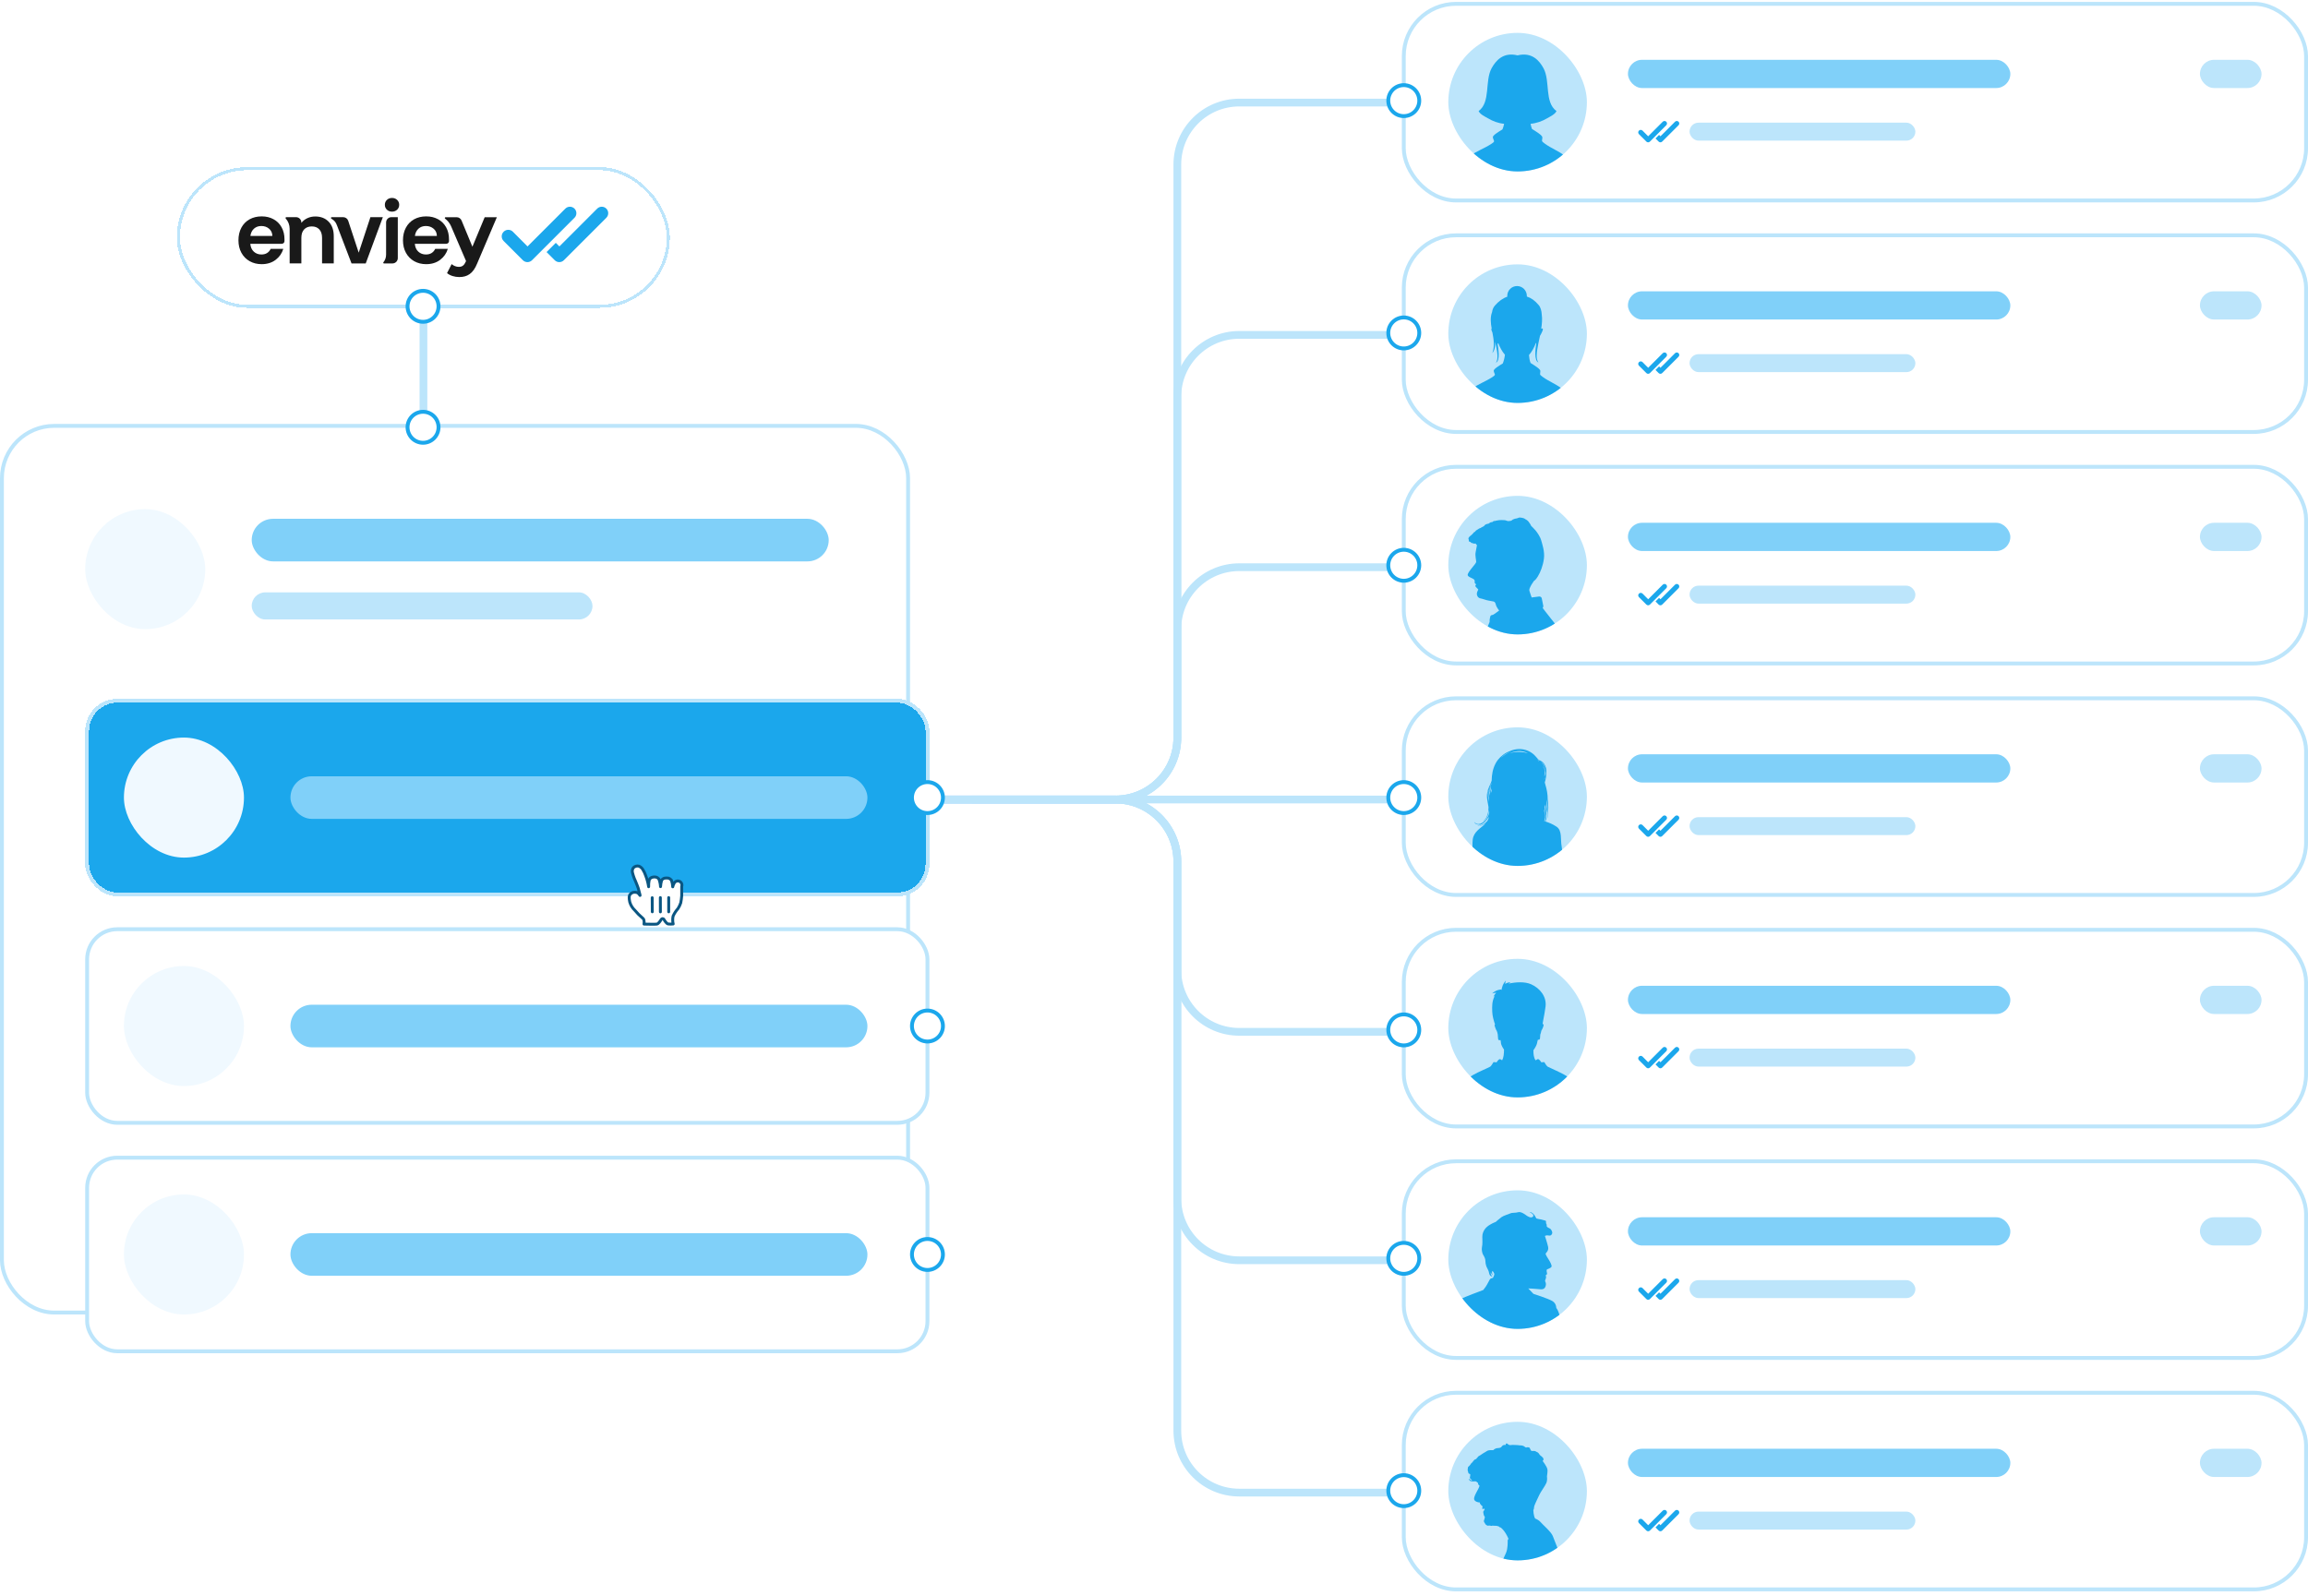 <svg width="496" height="343" viewBox="0 0 496 343" fill="none" xmlns="http://www.w3.org/2000/svg">
<path d="M202.228 171.842L239.699 171.842C247.053 171.842 253.015 165.881 253.015 158.527L253.015 35.359C253.015 28.005 258.976 22.044 266.33 22.044L301.262 22.044" stroke="#BCE5FB" stroke-width="1.664"/>
<path d="M202.228 171.842L239.699 171.842C247.053 171.842 253.015 177.804 253.015 185.158L253.015 208.46C253.015 215.814 258.976 221.775 266.33 221.775L301.262 221.775" stroke="#BCE5FB" stroke-width="1.664"/>
<path d="M202.228 171.842L239.699 171.842C247.053 171.842 253.015 177.804 253.015 185.158L253.015 257.56C253.015 264.914 258.976 270.876 266.33 270.876L301.262 270.876" stroke="#BCE5FB" stroke-width="1.664"/>
<path d="M202.228 171.842L239.699 171.842C247.053 171.842 253.015 177.804 253.015 185.158L253.015 307.493C253.015 314.847 258.976 320.809 266.33 320.809L301.262 320.809" stroke="#BCE5FB" stroke-width="1.664"/>
<path d="M202.228 171.842L239.699 171.842C247.053 171.842 253.015 165.881 253.015 158.527L253.015 85.292C253.015 77.938 258.976 71.976 266.33 71.976L301.262 71.976" stroke="#BCE5FB" stroke-width="1.664"/>
<path d="M202.228 171.842L239.699 171.842C247.053 171.842 253.015 165.881 253.015 158.527L253.015 135.225C253.015 127.871 258.976 121.909 266.33 121.909L301.262 121.909" stroke="#BCE5FB" stroke-width="1.664"/>
<path d="M208.886 171.842H301.262" stroke="#BCE5FB" stroke-width="1.664"/>
<g filter="url(#filter0_d_6638_4984)">
<rect x="38" y="35.923" width="105.955" height="30.247" rx="15.123" fill="white" shape-rendering="crispEdges"/>
<rect x="38.331" y="36.254" width="105.292" height="29.585" rx="14.792" stroke="#BCE5FB" stroke-width="0.662" shape-rendering="crispEdges"/>
<path d="M60.565 52.401H53.791C53.852 53.119 54.104 53.683 54.546 54.089C54.988 54.494 55.531 54.697 56.18 54.697C57.113 54.697 57.778 54.295 58.172 53.492H60.881C60.593 54.45 60.042 55.236 59.23 55.853C58.415 56.469 57.417 56.778 56.233 56.778C55.276 56.778 54.416 56.567 53.658 56.141C52.899 55.715 52.307 55.115 51.881 54.336C51.455 53.557 51.244 52.661 51.244 51.643C51.244 50.625 51.455 49.712 51.873 48.934C52.291 48.155 52.879 47.559 53.633 47.137C54.388 46.719 55.256 46.508 56.237 46.508C57.219 46.508 58.03 46.711 58.776 47.116C59.523 47.522 60.106 48.102 60.516 48.848C60.93 49.595 61.137 50.455 61.137 51.424V51.821C61.137 52.138 60.881 52.393 60.565 52.393V52.401ZM58.533 50.714C58.521 50.069 58.285 49.55 57.831 49.161C57.377 48.771 56.821 48.577 56.16 48.577C55.54 48.577 55.012 48.763 54.59 49.14C54.165 49.518 53.905 50.041 53.808 50.71H58.529L58.533 50.714Z" fill="#191919"/>
<path d="M70.632 47.652C71.362 48.398 71.727 49.444 71.727 50.783V56.615H69.212V51.124C69.212 50.333 69.013 49.728 68.62 49.303C68.227 48.877 67.687 48.666 67.006 48.666C66.324 48.666 65.765 48.877 65.363 49.303C64.962 49.728 64.763 50.333 64.763 51.124V56.615H62.248V49.173C62.248 48.353 61.944 47.567 61.404 46.962C61.303 46.849 61.384 46.674 61.534 46.674H63.623C64.252 46.674 64.763 47.185 64.763 47.814V47.911C65.099 47.481 65.525 47.141 66.044 46.897C66.564 46.654 67.135 46.528 67.76 46.528C68.944 46.528 69.902 46.901 70.632 47.652Z" fill="#191919"/>
<path d="M77.089 54.303L79.603 46.674H82.276L78.598 56.62H75.547L72.445 48.512C72.177 47.782 71.873 47.372 71.187 46.983C71.058 46.885 71.126 46.674 71.289 46.674H73.751C74.242 46.674 74.68 46.991 74.834 47.457L77.089 54.303Z" fill="#191919"/>
<path d="M83.144 45.068C82.852 44.788 82.706 44.435 82.706 44.018C82.706 43.6 82.852 43.247 83.144 42.967C83.436 42.687 83.805 42.545 84.248 42.545C84.69 42.545 85.059 42.687 85.351 42.967C85.643 43.247 85.789 43.6 85.789 44.018C85.789 44.435 85.643 44.788 85.351 45.068C85.059 45.348 84.69 45.49 84.248 45.49C83.805 45.49 83.436 45.348 83.144 45.068ZM85.489 46.674V55.48C85.489 56.108 84.978 56.62 84.349 56.62H82.507C82.386 56.62 82.321 56.478 82.394 56.384C82.771 55.918 82.974 55.334 82.974 54.738V47.814C82.974 47.185 83.485 46.674 84.114 46.674H85.484H85.489Z" fill="#191919"/>
<path d="M95.921 52.401H89.147C89.208 53.119 89.459 53.683 89.901 54.089C90.344 54.494 90.887 54.697 91.536 54.697C92.469 54.697 93.134 54.295 93.528 53.492H96.237C95.949 54.45 95.397 55.236 94.586 55.853C93.771 56.469 92.773 56.778 91.589 56.778C90.632 56.778 89.772 56.567 89.013 56.141C88.255 55.715 87.663 55.115 87.237 54.336C86.811 53.557 86.6 52.661 86.6 51.643C86.6 50.625 86.811 49.712 87.229 48.934C87.646 48.155 88.234 47.559 88.989 47.137C89.743 46.719 90.611 46.508 91.593 46.508C92.574 46.508 93.385 46.711 94.132 47.116C94.878 47.522 95.462 48.102 95.872 48.848C96.285 49.595 96.492 50.455 96.492 51.424V51.821C96.492 52.138 96.237 52.393 95.921 52.393V52.401ZM93.888 50.714C93.876 50.069 93.641 49.55 93.187 49.161C92.733 48.771 92.177 48.577 91.516 48.577C90.895 48.577 90.368 48.763 89.946 49.14C89.52 49.518 89.261 50.041 89.163 50.71H93.884L93.888 50.714Z" fill="#191919"/>
<path d="M106.778 46.687L102.556 56.611C101.652 58.871 100.366 59.548 98.678 59.548C97.721 59.548 96.679 59.236 96.071 58.696L97.06 56.766C97.478 57.131 98.05 57.358 98.589 57.358C99.336 57.358 99.753 57.029 100.118 56.194L100.155 56.108L96.939 48.629C96.659 47.984 96.221 47.421 95.657 46.995C95.527 46.897 95.596 46.687 95.758 46.687H98.135C98.597 46.687 99.011 46.966 99.19 47.392L101.522 53.03L104.162 46.687H106.77H106.778Z" fill="#191919"/>
<path d="M130.307 44.841C129.763 44.297 128.883 44.297 128.34 44.841L120.216 52.965L119.445 52.194L117.462 54.178L119.214 55.93C119.757 56.473 120.637 56.473 121.181 55.93L125.845 51.266L130.303 46.808C130.846 46.265 130.846 45.385 130.303 44.841H130.307Z" fill="#1BA7EC"/>
<path d="M123.46 46.808C124.004 46.265 124.004 45.385 123.46 44.841C122.917 44.297 122.037 44.297 121.493 44.841L113.369 52.965L110.218 49.801C109.674 49.258 108.794 49.254 108.246 49.801L108.226 49.822C107.683 50.365 107.683 51.245 108.226 51.789L112.367 55.93C112.911 56.473 113.791 56.473 114.334 55.93L118.999 51.266L123.456 46.808H123.46Z" fill="#1BA7EC"/>
<path d="M91 65.923L91 91.923" stroke="#BCE5FB" stroke-width="1.664"/>
<circle cx="90.913" cy="65.836" r="3.329" fill="white" stroke="#1BA7EC" stroke-width="0.832"/>
</g>
<rect x="0.416" y="91.534" width="194.738" height="190.577" rx="11.235" fill="white" stroke="#BCE5FB" stroke-width="0.832"/>
<rect x="18.309" y="109.426" width="25.799" height="25.799" rx="12.899" fill="#F0F9FF"/>
<rect x="54.094" y="111.507" width="124" height="9.154" rx="4.577" fill="#80D0F9"/>
<rect x="54.094" y="127.319" width="73.235" height="5.825" rx="2.913" fill="#BCE5FB"/>
<g filter="url(#filter1_d_6638_4984)">
<rect x="18.309" y="150.205" width="181.423" height="42.443" rx="6.883" fill="#1BA7EC" shape-rendering="crispEdges"/>
<rect x="18.725" y="150.621" width="180.591" height="41.611" rx="6.467" stroke="#BCE5FB" stroke-width="0.832" shape-rendering="crispEdges"/>
<rect x="26.631" y="158.527" width="25.799" height="25.799" rx="12.899" fill="#F0F9FF"/>
<rect x="62.416" y="166.849" width="124" height="9.154" rx="4.577" fill="#80D0F9"/>
<circle cx="199.315" cy="171.426" r="3.329" fill="white" stroke="#1BA7EC" stroke-width="0.832"/>
</g>
<g filter="url(#filter2_d_6638_4984)">
<path d="M144.567 188.942C144.567 189.066 144.629 188.597 144.823 188.288C144.898 188.065 145.059 187.881 145.269 187.777C145.374 187.725 145.487 187.694 145.603 187.686C145.719 187.678 145.836 187.694 145.946 187.731C146.057 187.768 146.159 187.826 146.246 187.903C146.334 187.979 146.406 188.073 146.457 188.177C146.509 188.281 146.54 188.394 146.548 188.511C146.556 188.627 146.541 188.743 146.503 188.854C146.503 189.437 146.503 189.411 146.503 189.8C146.503 190.189 146.503 190.525 146.503 190.861C146.469 191.378 146.399 191.892 146.291 192.399C146.149 192.829 145.953 193.239 145.708 193.62C145.278 194.1 144.923 194.643 144.655 195.229C144.586 195.518 144.556 195.816 144.567 196.113C144.567 196.388 144.603 196.661 144.673 196.927C144.312 196.966 143.947 196.966 143.585 196.927C143.241 196.874 142.807 196.184 142.701 195.972C142.674 195.913 142.631 195.864 142.577 195.829C142.523 195.795 142.46 195.777 142.396 195.777C142.332 195.777 142.269 195.795 142.215 195.829C142.161 195.864 142.118 195.913 142.091 195.972C141.897 196.308 141.472 196.918 141.163 196.953C140.579 197.024 139.35 196.953 138.395 196.953C138.395 196.953 138.554 196.069 138.192 195.751C137.829 195.432 137.458 195.061 137.175 194.813L136.441 194C135.924 193.519 135.546 192.908 135.344 192.231C135.159 191.4 135.176 190.993 135.344 190.666C135.53 190.395 135.811 190.202 136.131 190.127C136.388 190.082 136.652 190.1 136.901 190.18C137.074 190.253 137.224 190.372 137.334 190.525C137.537 190.799 137.599 190.932 137.528 190.631C137.458 190.33 137.352 189.888 137.166 189.26C137.016 188.774 136.865 188.5 136.75 188.173C136.635 187.846 136.485 187.536 136.308 187.129C136.148 186.714 136.015 186.289 135.91 185.856C135.87 185.678 135.869 185.493 135.907 185.315C135.946 185.136 136.022 184.968 136.131 184.822C136.287 184.669 136.48 184.559 136.691 184.505C136.902 184.451 137.124 184.453 137.334 184.512C137.668 184.657 137.949 184.901 138.139 185.211C138.403 185.638 138.617 186.095 138.775 186.572C139.067 187.331 139.274 188.12 139.394 188.924C139.373 188.45 139.411 187.974 139.509 187.51C139.558 187.368 139.639 187.24 139.744 187.135C139.85 187.029 139.978 186.949 140.119 186.899C140.382 186.815 140.661 186.797 140.933 186.846C141.203 186.907 141.442 187.064 141.605 187.289C141.808 187.805 141.924 188.352 141.95 188.907C141.975 188.433 142.059 187.964 142.197 187.51C142.345 187.302 142.561 187.152 142.807 187.085C143.1 187.032 143.399 187.032 143.692 187.085C143.931 187.166 144.14 187.317 144.293 187.518C144.48 187.987 144.593 188.483 144.629 188.986" fill="white"/>
<path d="M144.567 188.942C144.567 189.066 144.629 188.597 144.823 188.288C144.898 188.065 145.059 187.881 145.269 187.777C145.374 187.725 145.487 187.694 145.603 187.686C145.719 187.678 145.836 187.694 145.946 187.731C146.057 187.768 146.159 187.826 146.246 187.903C146.334 187.979 146.406 188.073 146.457 188.177C146.509 188.281 146.54 188.394 146.548 188.511C146.556 188.627 146.541 188.743 146.503 188.854C146.503 189.437 146.503 189.411 146.503 189.8C146.503 190.189 146.503 190.525 146.503 190.861C146.469 191.378 146.399 191.892 146.291 192.399C146.149 192.829 145.953 193.239 145.708 193.62C145.278 194.1 144.923 194.643 144.655 195.229C144.586 195.518 144.556 195.816 144.567 196.113C144.567 196.388 144.603 196.661 144.673 196.927C144.312 196.966 143.947 196.966 143.585 196.927C143.241 196.874 142.807 196.184 142.701 195.972C142.674 195.913 142.631 195.864 142.577 195.829C142.523 195.795 142.46 195.777 142.396 195.777C142.332 195.777 142.269 195.795 142.215 195.829C142.161 195.864 142.118 195.913 142.091 195.972C141.897 196.308 141.472 196.918 141.163 196.953C140.579 197.024 139.35 196.953 138.395 196.953C138.395 196.953 138.554 196.069 138.192 195.751C137.829 195.432 137.458 195.061 137.175 194.813L136.441 194C135.924 193.519 135.546 192.908 135.344 192.231C135.159 191.4 135.176 190.993 135.344 190.666C135.53 190.395 135.811 190.202 136.131 190.127C136.388 190.082 136.652 190.1 136.901 190.18C137.074 190.253 137.224 190.372 137.334 190.525C137.537 190.799 137.599 190.932 137.528 190.631C137.458 190.33 137.352 189.888 137.166 189.26C137.016 188.774 136.865 188.5 136.75 188.173C136.635 187.846 136.485 187.536 136.308 187.129C136.148 186.714 136.015 186.289 135.91 185.856C135.87 185.678 135.869 185.493 135.907 185.315C135.946 185.136 136.022 184.968 136.131 184.822C136.287 184.669 136.48 184.559 136.691 184.505C136.902 184.451 137.124 184.453 137.334 184.512C137.668 184.657 137.949 184.901 138.139 185.211C138.403 185.638 138.617 186.095 138.775 186.572C139.067 187.331 139.274 188.12 139.394 188.924C139.373 188.45 139.411 187.974 139.509 187.51C139.558 187.368 139.639 187.24 139.744 187.135C139.85 187.029 139.978 186.949 140.119 186.899C140.382 186.815 140.661 186.797 140.933 186.846C141.203 186.907 141.442 187.064 141.605 187.289C141.808 187.805 141.924 188.352 141.95 188.907C141.975 188.433 142.059 187.964 142.197 187.51C142.345 187.302 142.561 187.152 142.807 187.085C143.1 187.032 143.399 187.032 143.692 187.085C143.931 187.166 144.14 187.317 144.293 187.518C144.454 187.977 144.547 188.457 144.567 188.942V188.942Z" stroke="#0A5682" stroke-width="0.624" stroke-linejoin="round"/>
<path d="M143.709 194.318V191.259" stroke="#0A5682" stroke-width="0.624" stroke-linecap="round"/>
<path d="M141.923 194.327L141.914 191.259" stroke="#0A5682" stroke-width="0.624" stroke-linecap="round"/>
<path d="M140.163 191.285L140.181 194.309" stroke="#0A5682" stroke-width="0.624" stroke-linecap="round"/>
</g>
<rect x="18.725" y="199.721" width="180.591" height="41.611" rx="6.467" fill="white"/>
<rect x="18.725" y="199.721" width="180.591" height="41.611" rx="6.467" stroke="#BCE5FB" stroke-width="0.832"/>
<rect x="26.631" y="207.627" width="25.799" height="25.799" rx="12.899" fill="#F0F9FF"/>
<rect x="62.416" y="215.949" width="124" height="9.154" rx="4.577" fill="#80D0F9"/>
<circle cx="199.315" cy="220.527" r="3.329" fill="white" stroke="#1BA7EC" stroke-width="0.832"/>
<rect x="18.725" y="248.822" width="180.591" height="41.611" rx="6.467" fill="white"/>
<rect x="18.725" y="248.822" width="180.591" height="41.611" rx="6.467" stroke="#BCE5FB" stroke-width="0.832"/>
<rect x="26.631" y="256.728" width="25.799" height="25.799" rx="12.899" fill="#F0F9FF"/>
<rect x="62.416" y="265.05" width="124" height="9.154" rx="4.577" fill="#80D0F9"/>
<circle cx="199.315" cy="269.627" r="3.329" fill="white" stroke="#1BA7EC" stroke-width="0.832"/>
<circle cx="90.913" cy="91.836" r="3.329" fill="white" stroke="#1BA7EC" stroke-width="0.832"/>
<rect x="301.678" y="0.822" width="193.906" height="42.265" rx="11.235" fill="white"/>
<rect x="301.678" y="0.822" width="193.906" height="42.265" rx="11.235" stroke="#BCE5FB" stroke-width="0.832"/>
<g clip-path="url(#clip0_6638_4984)">
<rect x="311.248" y="7.064" width="29.782" height="29.782" rx="14.891" fill="#BCE5FB"/>
<path fill-rule="evenodd" clip-rule="evenodd" d="M323.241 26.609C323.156 27.055 323.029 27.458 322.88 27.819C322.01 28.35 320.736 29.114 320.821 29.517C320.97 30.387 321.479 30.281 320.503 30.918C318.974 31.916 317.339 32.468 316.108 33.402C314.876 34.336 314.006 35.673 314.006 38.199H338.273C338.273 35.652 337.423 34.336 336.171 33.402C334.939 32.468 333.347 31.852 332.052 30.918C331.075 30.218 331.458 30.366 331.458 29.517C331.458 29.071 330.078 28.244 329.228 27.713C329.101 27.373 328.995 26.991 328.931 26.609C330.184 26.503 331.458 26.036 332.498 25.42C333.114 25.059 334.218 24.55 334.494 23.871C331.861 21.96 333.198 17.418 331.712 14.679C330.842 13.066 329.25 11.134 326.129 11.899C323.008 11.134 321.437 13.066 320.545 14.679C319.059 17.418 320.375 21.96 317.764 23.871C318.04 24.55 319.123 25.059 319.759 25.42C320.779 26.036 322.01 26.503 323.241 26.609Z" fill="#1BA7EC"/>
</g>
<rect x="349.854" y="12.854" width="82.176" height="6.067" rx="3.033" fill="#80D0F9"/>
<rect x="472.777" y="12.854" width="13.236" height="6.067" rx="3.033" fill="#BCE5FB"/>
<path d="M360.729 26.16C360.52 25.95 360.18 25.95 359.971 26.16L356.839 29.291L356.542 28.994L355.778 29.759L356.453 30.434C356.663 30.644 357.002 30.644 357.211 30.434L359.009 28.636L360.728 26.918C360.937 26.708 360.937 26.369 360.728 26.16H360.729Z" fill="#1BA7EC"/>
<path d="M358.09 26.918C358.3 26.708 358.3 26.369 358.09 26.16C357.881 25.95 357.541 25.95 357.332 26.16L354.2 29.291L352.985 28.072C352.776 27.862 352.437 27.861 352.225 28.072L352.218 28.079C352.008 28.289 352.008 28.628 352.218 28.838L353.814 30.434C354.023 30.644 354.363 30.644 354.572 30.434L356.37 28.636L358.088 26.918H358.09Z" fill="#1BA7EC"/>
<rect x="363.091" y="26.366" width="48.533" height="3.861" rx="1.93" fill="#BCE5FB"/>
<circle cx="301.678" cy="21.627" r="3.329" fill="white" stroke="#1BA7EC" stroke-width="0.832"/>
<rect x="301.678" y="50.577" width="193.906" height="42.265" rx="11.235" fill="white"/>
<rect x="301.678" y="50.577" width="193.906" height="42.265" rx="11.235" stroke="#BCE5FB" stroke-width="0.832"/>
<g clip-path="url(#clip1_6638_4984)">
<rect x="311.248" y="56.819" width="29.782" height="29.782" rx="14.891" fill="#BCE5FB"/>
<path fill-rule="evenodd" clip-rule="evenodd" d="M323.416 76.246C323.335 76.93 323.175 77.574 322.955 78.117C322.133 78.62 320.93 79.344 321.011 79.727C321.151 80.551 321.632 80.451 320.71 81.054C319.267 82 317.724 82.523 316.561 83.408C315.399 84.293 314.577 85.56 314.577 87.954H337.465C337.465 85.54 336.663 84.293 335.481 83.408C334.318 82.523 332.815 81.939 331.593 81.054C330.671 80.39 331.032 80.531 331.032 79.727C331.032 79.304 329.729 78.519 328.927 78.017C328.727 77.494 328.627 76.91 328.586 76.307C329.208 75.603 329.709 74.677 330.07 73.712C330.09 73.732 330.11 73.752 330.13 73.772L330.15 73.792C329.989 74.899 329.629 77.494 330.611 77.896C330.009 77.111 330.25 75.562 330.611 73.772C330.611 73.752 330.611 73.732 330.631 73.712C330.631 73.671 330.651 73.631 330.651 73.591C330.751 73.128 330.851 72.666 330.951 72.183C331.032 72.002 331.132 71.821 331.232 71.68C331.252 71.66 331.673 70.815 331.553 70.674C331.493 70.614 331.392 70.533 331.212 70.694C331.372 69.628 331.473 68.562 331.332 67.637C331.292 66.812 331.092 66.047 330.651 65.545C329.849 64.599 329.067 64.036 328.126 63.734C328.126 63.694 328.126 63.634 328.126 63.593C328.126 62.427 327.184 61.481 326.021 61.481C324.859 61.481 323.917 62.427 323.917 63.593C323.917 63.654 323.917 63.714 323.917 63.774C322.915 64.116 322.073 64.76 321.271 65.665C320.93 66.047 320.73 66.53 320.65 67.094C320.229 68.18 320.349 69.387 320.57 70.634C320.55 70.654 320.53 70.674 320.51 70.694C320.429 70.775 320.61 71.217 320.73 71.479C321.011 72.968 321.251 74.476 320.71 75.884C321.251 75.281 321.351 74.335 321.331 73.47C321.732 75.381 322.113 77.111 321.472 77.956C322.474 77.554 321.953 74.718 321.852 73.953C321.852 73.933 321.852 73.913 321.852 73.893C321.872 73.873 321.913 73.832 321.933 73.812C321.953 73.792 321.973 73.772 321.993 73.752C322.333 74.657 322.814 75.562 323.416 76.246Z" fill="#1BA7EC"/>
</g>
<rect x="349.854" y="62.61" width="82.176" height="6.067" rx="3.033" fill="#80D0F9"/>
<rect x="472.777" y="62.61" width="13.236" height="6.067" rx="3.033" fill="#BCE5FB"/>
<path d="M360.729 75.915C360.52 75.705 360.18 75.705 359.971 75.915L356.839 79.046L356.542 78.749L355.778 79.514L356.453 80.189C356.663 80.398 357.002 80.398 357.211 80.189L359.009 78.391L360.728 76.673C360.937 76.463 360.937 76.124 360.728 75.915H360.729Z" fill="#1BA7EC"/>
<path d="M358.09 76.673C358.3 76.463 358.3 76.124 358.09 75.915C357.881 75.705 357.541 75.705 357.332 75.915L354.2 79.046L352.985 77.827C352.776 77.617 352.437 77.615 352.225 77.827L352.218 77.834C352.008 78.044 352.008 78.383 352.218 78.593L353.814 80.189C354.023 80.398 354.363 80.398 354.572 80.189L356.37 78.391L358.088 76.673H358.09Z" fill="#1BA7EC"/>
<rect x="363.091" y="76.121" width="48.533" height="3.861" rx="1.93" fill="#BCE5FB"/>
<circle cx="301.678" cy="71.56" r="3.329" fill="white" stroke="#1BA7EC" stroke-width="0.832"/>
<rect x="301.678" y="100.332" width="193.906" height="42.265" rx="11.235" fill="white"/>
<rect x="301.678" y="100.332" width="193.906" height="42.265" rx="11.235" stroke="#BCE5FB" stroke-width="0.832"/>
<g clip-path="url(#clip2_6638_4984)">
<rect x="311.248" y="106.574" width="29.782" height="29.782" rx="14.891" fill="#BCE5FB"/>
<path d="M319.368 135.7C319.646 134.618 320.178 133.765 320.131 133.554C320.084 133.344 320.211 132.65 320.291 132.426C320.371 132.201 320.762 132.149 320.843 132.149C320.923 132.149 322.171 131.231 322.171 131.231C322.171 131.231 321.667 130.552 321.54 130.201C321.408 129.845 321.408 129.395 320.97 129.283C320.532 129.17 319.622 129.091 318.958 128.833C318.293 128.575 317.879 128.707 317.544 128.196C317.115 127.536 317.681 126.819 317.69 126.721C317.699 126.622 317.115 126.187 317.063 125.985C317.011 125.784 317.257 125.606 317.257 125.606C317.257 125.606 316.908 125.395 316.908 125.203C316.908 125.011 317.007 124.753 316.738 124.51C316.47 124.266 315.409 123.995 315.409 123.582C315.409 122.889 317.242 121.18 317.242 120.767C317.242 120.355 316.974 119.39 317.12 118.711C317.266 118.032 317.421 117.105 317.421 117.105C317.421 117.105 317.308 117.128 317.275 117.091C317.238 117.044 317.186 116.87 317.129 116.838C317.068 116.805 316.997 116.828 316.936 116.838C316.87 116.847 316.785 116.856 316.715 116.842C316.635 116.828 316.583 116.772 316.512 116.749C316.352 116.688 316.201 116.758 316.102 116.58C316.008 116.402 315.786 116.5 315.687 116.346C315.617 116.233 315.683 116.088 315.626 115.971C315.57 115.854 315.541 115.713 315.617 115.587C315.692 115.47 315.791 115.334 315.899 115.245C315.965 115.189 316.041 115.151 316.102 115.095C316.144 115.053 316.187 114.969 316.248 114.973L316.46 114.749C316.493 114.702 316.536 114.678 316.573 114.632C316.606 114.589 316.635 114.552 316.672 114.51C316.724 114.449 316.748 114.397 316.823 114.369C316.903 114.336 316.955 114.322 317.016 114.247C317.068 114.187 317.11 114.107 317.172 114.051C317.294 113.938 317.469 113.877 317.605 113.774C317.761 113.657 317.963 113.521 318.157 113.489C318.175 113.484 318.194 113.484 318.213 113.489L318.345 113.357C318.482 113.348 318.585 113.231 318.703 113.18C318.755 113.156 318.816 113.147 318.863 113.114C318.962 113.048 319.019 112.931 319.104 112.842C319.207 112.739 319.368 112.688 319.509 112.636C319.613 112.599 319.754 112.566 319.867 112.571L320.027 112.458C320.131 112.407 320.235 112.308 320.343 112.266C320.428 112.233 320.517 112.224 320.607 112.215C320.687 112.205 320.753 112.196 320.814 112.149C320.885 112.093 320.918 112.013 321.007 111.985C321.097 111.962 321.201 111.99 321.29 111.971C321.38 111.952 321.465 111.915 321.559 111.896C321.761 111.859 321.964 111.816 322.171 111.798C322.496 111.765 322.831 111.779 323.161 111.793C323.349 111.798 323.486 111.798 323.66 111.873C323.764 111.92 323.891 111.966 324.004 111.985C324.066 111.994 324.132 111.98 324.198 111.994L324.377 111.98C324.57 111.985 324.801 111.929 324.947 111.798C325.036 111.713 325.102 111.657 325.22 111.62C325.329 111.582 325.437 111.531 325.545 111.498C325.691 111.456 325.828 111.442 325.979 111.414C326.115 111.386 326.238 111.329 326.365 111.273C326.464 111.226 326.591 111.236 326.704 111.24C326.987 111.254 327.251 111.315 327.515 111.409C327.628 111.446 327.708 111.535 327.807 111.596C327.878 111.643 327.958 111.676 328.033 111.718C328.231 111.831 328.415 112.018 328.556 112.191C328.627 112.276 328.66 112.36 328.717 112.449C328.764 112.519 328.825 112.58 328.867 112.655C328.938 112.786 328.995 112.945 329.079 113.062C329.079 113.062 329.588 113.521 329.97 113.976C330.352 114.425 331.002 115.362 331.219 116.168C331.436 116.973 332.001 118.529 331.794 120.088C331.586 121.648 331.04 122.978 330.503 123.873C329.965 124.767 329.687 124.814 329.687 124.814C329.687 124.814 329.056 125.723 328.957 125.962C328.858 126.205 328.58 126.58 328.679 126.988C328.778 127.4 329.164 128.416 329.164 128.416C329.164 128.416 330.517 128.224 330.757 128.21C331.002 128.196 331.28 128.318 331.327 128.585C331.374 128.852 331.643 130.121 331.666 130.252C331.69 130.383 331.534 130.674 331.534 130.674C331.534 130.674 332.336 131.761 333.212 132.842C334.088 133.924 335.356 135.55 335.775 136.777C335.87 137.053 335.978 137.372 336.091 137.709H318.788C319.033 136.922 319.259 136.131 319.368 135.7Z" fill="#1BA7EC"/>
</g>
<rect x="349.854" y="112.365" width="82.176" height="6.067" rx="3.033" fill="#80D0F9"/>
<rect x="472.777" y="112.365" width="13.236" height="6.067" rx="3.033" fill="#BCE5FB"/>
<path d="M360.729 125.67C360.52 125.46 360.18 125.46 359.971 125.67L356.839 128.801L356.542 128.504L355.778 129.269L356.453 129.944C356.663 130.154 357.002 130.154 357.211 129.944L359.009 128.146L360.728 126.428C360.937 126.219 360.937 125.879 360.728 125.67H360.729Z" fill="#1BA7EC"/>
<path d="M358.09 126.428C358.3 126.219 358.3 125.879 358.09 125.67C357.881 125.46 357.541 125.46 357.332 125.67L354.2 128.801L352.985 127.582C352.776 127.372 352.437 127.371 352.225 127.582L352.218 127.59C352.008 127.799 352.008 128.139 352.218 128.348L353.814 129.944C354.023 130.154 354.363 130.154 354.572 129.944L356.37 128.146L358.088 126.428H358.09Z" fill="#1BA7EC"/>
<rect x="363.091" y="125.877" width="48.533" height="3.861" rx="1.93" fill="#BCE5FB"/>
<circle cx="301.678" cy="121.493" r="3.329" fill="white" stroke="#1BA7EC" stroke-width="0.832"/>
<rect x="301.678" y="150.087" width="193.906" height="42.265" rx="11.235" fill="white"/>
<rect x="301.678" y="150.087" width="193.906" height="42.265" rx="11.235" stroke="#BCE5FB" stroke-width="0.832"/>
<g clip-path="url(#clip3_6638_4984)">
<rect x="311.248" y="156.329" width="29.782" height="29.782" rx="14.891" fill="#BCE5FB"/>
<path d="M335.604 181.902C335.319 180.4 335.759 178.56 334.542 177.705C333.688 177.109 332.704 176.747 332.187 176.591C332.549 175.348 332.161 174.026 332.264 172.731C332.264 173.327 332.264 174 332.472 174.57C332.472 174.596 332.523 174.596 332.523 174.57C332.472 174.182 332.42 173.793 332.394 173.404C332.394 173.042 332.42 172.705 332.42 172.342C332.42 172.187 332.446 172.031 332.446 171.85C332.497 172.187 332.523 172.498 332.549 172.834C332.575 173.353 332.601 173.845 332.601 174.363C332.601 174.596 332.601 174.855 332.575 175.088C332.549 175.373 332.497 175.633 332.497 175.918C332.497 175.918 332.497 175.918 332.523 175.918C332.575 175.684 332.601 175.425 332.627 175.192C332.653 174.933 332.704 174.674 332.704 174.415C332.756 173.871 332.73 173.301 332.704 172.757C332.679 172.42 332.653 172.083 332.601 171.746C332.601 171.72 332.601 171.72 332.601 171.694C332.601 171.461 332.601 171.228 332.575 170.995C332.523 170.451 332.446 169.933 332.316 169.414C332.213 169 332.109 168.585 331.98 168.171C332.187 167.523 332.316 166.824 332.29 166.15C332.316 165.943 332.342 165.709 332.316 165.502C332.264 164.751 331.799 163.792 331.048 163.507C330.97 163.43 330.918 163.378 330.841 163.3C330.815 163.274 330.789 163.3 330.815 163.326C330.867 163.378 330.893 163.404 330.944 163.455C330.893 163.43 330.815 163.43 330.763 163.43C330.711 163.404 330.685 163.404 330.634 163.378C330.66 163.378 330.685 163.352 330.66 163.3C330.452 163.041 330.245 162.834 330.038 162.6C329.158 161.538 327.735 160.942 326.363 160.994C325.741 161.02 325.12 161.15 324.551 161.409C324.525 161.409 324.525 161.409 324.499 161.435C323.464 161.797 322.532 162.497 321.859 163.378C321.108 164.388 320.746 165.606 320.616 166.849C320.59 167.16 320.564 167.471 320.564 167.782C320.487 168.041 320.383 168.3 320.254 168.585C319.917 169.311 319.581 170.036 319.555 170.839C319.529 171.539 319.658 172.213 319.788 172.886C319.814 173.093 319.865 173.301 319.891 173.482C319.891 173.767 319.865 174.052 319.84 174.337C319.736 175.166 319.425 175.943 318.778 176.488C318.752 176.513 318.778 176.539 318.804 176.513C319.607 175.969 319.891 175.037 319.995 174.078C320.021 174.233 320.021 174.389 320.047 174.57C320.047 174.596 320.047 174.622 320.047 174.648C320.047 174.674 320.047 174.7 320.021 174.726C319.917 175.296 319.633 175.84 319.27 176.28C318.675 176.85 317.588 177.602 316.915 176.721C316.889 176.695 316.863 176.721 316.889 176.747C317.018 177.135 317.484 177.265 317.846 177.213C318.054 177.187 318.235 177.135 318.416 177.032C318.079 177.239 317.717 177.42 317.355 177.498C317.95 177.394 318.468 177.187 318.934 176.798C319.322 176.488 319.633 176.099 319.865 175.684C319.891 175.658 319.917 175.607 319.943 175.581C319.917 175.684 319.917 175.788 319.891 175.892C319.891 175.918 319.891 175.918 319.891 175.943C319.814 176.125 319.736 176.28 319.633 176.462C319.141 177.032 318.442 177.472 317.691 177.498V177.524C318.287 177.524 318.83 177.317 319.296 176.954C319.192 177.083 319.089 177.187 318.985 177.265C318.183 177.99 316.708 178.793 316.5 180.426C316.293 182.058 316.708 184.701 316.5 185.478C316.293 186.229 316.242 187.188 316.242 187.188H335.811C335.811 187.214 335.888 183.405 335.604 181.902ZM319.633 171.358C319.633 171.202 319.607 171.047 319.633 170.891C319.658 170.295 319.84 169.751 320.047 169.233C319.814 169.933 319.684 170.658 319.633 171.358ZM319.943 171.539C319.943 171.617 319.917 171.694 319.917 171.746C319.891 171.953 319.865 172.161 319.865 172.368C319.736 170.969 319.943 169.57 320.513 168.3C320.513 168.352 320.513 168.378 320.513 168.43C320.306 168.896 320.15 169.389 320.047 169.881C319.917 170.425 319.891 170.995 319.943 171.539ZM320.15 174.881C320.15 174.855 320.15 174.829 320.15 174.803C320.15 174.752 320.176 174.726 320.176 174.674C320.15 174.726 320.15 174.803 320.15 174.881ZM320.28 169.959C320.254 170.088 320.228 170.218 320.228 170.347V170.373C320.176 170.606 320.098 170.839 320.047 171.047C320.047 170.632 320.098 170.192 320.176 169.777C320.228 169.492 320.331 169.233 320.435 168.948C320.409 169.104 320.383 169.233 320.383 169.389C320.331 169.596 320.306 169.777 320.28 169.959ZM320.59 170.01C320.513 170.166 320.435 170.321 320.357 170.503C320.383 170.399 320.409 170.321 320.435 170.218C320.487 169.984 320.539 169.725 320.564 169.492C320.59 169.622 320.59 169.777 320.616 169.907C320.616 169.933 320.616 169.959 320.59 170.01ZM320.823 165.994C320.823 166.046 320.797 166.098 320.797 166.15C320.823 165.994 320.849 165.865 320.875 165.735C320.849 165.813 320.823 165.891 320.823 165.994ZM328.304 161.512C328.149 161.435 327.968 161.383 327.786 161.331C327.657 161.305 327.553 161.253 327.424 161.227C327.735 161.305 328.045 161.383 328.304 161.512ZM327.036 161.279C326.44 161.201 325.845 161.201 325.25 161.305C325.845 161.201 326.44 161.175 327.036 161.279ZM323.334 162.212C323.567 162.056 323.826 161.927 324.111 161.797C324.24 161.745 324.395 161.694 324.551 161.642C323.826 161.927 323.127 162.367 322.558 162.911C322.765 162.652 323.049 162.419 323.334 162.212ZM324.344 161.927C325.094 161.59 325.923 161.409 326.725 161.435C327.113 161.46 327.502 161.538 327.864 161.668C328.019 161.72 328.2 161.797 328.356 161.875C327.553 161.668 325.923 161.383 324.344 161.927ZM330.349 163.093C330.427 163.17 330.478 163.248 330.53 163.326C330.504 163.326 330.478 163.3 330.427 163.3C330.427 163.222 330.401 163.145 330.349 163.093ZM330.582 163.533C330.582 163.533 330.556 163.507 330.53 163.43C330.634 163.481 330.737 163.533 330.815 163.611C330.763 163.585 330.685 163.559 330.582 163.533ZM332.057 172.886C332.031 173.456 332.135 174.052 332.187 174.622C332.135 174.415 332.083 174.208 332.006 174C331.98 173.793 331.954 173.612 331.902 173.404C331.98 173.249 332.006 173.068 332.057 172.886ZM331.902 167.627C331.902 167.549 331.902 167.471 331.902 167.394C331.954 167.264 332.006 167.134 332.031 167.005C332.006 167.212 331.954 167.419 331.902 167.627ZM332.109 166.046C332.083 166.331 332.006 166.642 331.902 166.901C331.902 166.798 331.902 166.668 331.902 166.564C332.031 165.917 331.98 165.243 331.747 164.647C331.954 165.062 332.057 165.502 332.083 165.969C332.109 165.994 332.109 166.02 332.109 166.046ZM331.669 164.155C331.902 164.44 332.031 164.777 332.083 165.139C331.928 164.647 331.669 164.155 331.281 163.818C331.281 163.818 331.281 163.818 331.281 163.792C331.41 163.87 331.54 163.999 331.669 164.155ZM331.333 164.051C331.566 164.466 331.747 164.906 331.799 165.399C331.799 165.476 331.824 165.554 331.824 165.632C331.721 164.932 331.54 164.31 331.229 163.922C331.281 163.974 331.307 164.025 331.333 164.051ZM331.799 176.488C331.799 176.488 332.187 175.736 331.902 174.57C331.85 174.389 331.85 174.182 331.85 173.974C331.876 174.052 331.902 174.13 331.928 174.208C331.954 174.259 331.954 174.311 331.98 174.363C332.083 175.088 332.109 175.84 331.799 176.488ZM331.85 176.513C332.083 175.995 332.135 175.425 332.109 174.855C332.187 175.14 332.213 175.425 332.187 175.71C332.161 175.995 332.083 176.28 331.954 176.539C331.902 176.513 331.85 176.513 331.85 176.513ZM332.057 176.565C332.135 176.41 332.187 176.254 332.239 176.099C332.213 176.254 332.187 176.436 332.135 176.591C332.109 176.591 332.083 176.565 332.057 176.565Z" fill="#1BA7EC"/>
</g>
<rect x="349.854" y="162.12" width="82.176" height="6.067" rx="3.033" fill="#80D0F9"/>
<rect x="472.777" y="162.12" width="13.236" height="6.067" rx="3.033" fill="#BCE5FB"/>
<path d="M360.729 175.424C360.52 175.215 360.18 175.215 359.971 175.424L356.839 178.556L356.542 178.259L355.778 179.024L356.453 179.699C356.663 179.909 357.002 179.909 357.211 179.699L359.009 177.901L360.728 176.183C360.937 175.973 360.937 175.634 360.728 175.424H360.729Z" fill="#1BA7EC"/>
<path d="M358.09 176.183C358.3 175.973 358.3 175.634 358.09 175.424C357.881 175.215 357.541 175.215 357.332 175.424L354.2 178.556L352.985 177.337C352.776 177.127 352.437 177.126 352.225 177.337L352.218 177.344C352.008 177.554 352.008 177.893 352.218 178.103L353.814 179.699C354.023 179.909 354.363 179.909 354.572 179.699L356.37 177.901L358.088 176.183H358.09Z" fill="#1BA7EC"/>
<rect x="363.091" y="175.631" width="48.533" height="3.861" rx="1.93" fill="#BCE5FB"/>
<circle cx="301.678" cy="171.426" r="3.329" fill="white" stroke="#1BA7EC" stroke-width="0.832"/>
<rect x="301.678" y="199.842" width="193.906" height="42.265" rx="11.235" fill="white"/>
<rect x="301.678" y="199.842" width="193.906" height="42.265" rx="11.235" stroke="#BCE5FB" stroke-width="0.832"/>
<g clip-path="url(#clip4_6638_4984)">
<rect x="311.248" y="206.084" width="29.782" height="29.782" rx="14.891" fill="#BCE5FB"/>
<path fill-rule="evenodd" clip-rule="evenodd" d="M323.218 225.582C323.218 226.492 323.138 227.322 322.816 227.889C322.415 227.727 322.335 227.261 321.612 228.334C321.351 228.273 321.21 228.294 320.949 228.294C320.889 228.435 320.428 229.164 320.247 229.265C318.239 230.297 314.706 231.431 313.843 233.718C313.622 234.325 313.843 236.288 313.843 237.219H339.017C339.017 236.288 339.237 234.325 339.017 233.718C338.153 231.451 334.62 230.297 332.613 229.265C332.412 229.164 331.95 228.456 331.91 228.294C331.649 228.294 331.509 228.273 331.248 228.334C330.505 227.221 330.425 227.747 330.003 227.889C329.622 227.363 329.521 226.573 329.541 225.723C329.923 225.197 330.224 224.651 330.324 224.205C330.405 223.861 330.405 223.72 330.505 223.456C330.726 223.517 330.906 223.477 330.947 223.193C330.987 222.951 330.987 222.667 331.007 222.384C331.127 222.1 331.187 221.817 331.228 221.574C331.288 221.453 331.348 221.311 331.428 221.21C331.448 221.19 331.85 220.299 331.689 220.178C331.649 220.137 331.589 220.097 331.509 220.077C331.569 219.753 331.609 219.469 331.649 219.267C331.87 218.032 331.99 217.587 332.151 216.292C332.392 214.167 330.906 212.386 329.06 211.556C327.694 210.949 325.747 211.07 324.202 211.414C324.322 211.313 324.483 211.212 324.643 211.111C324.181 211.131 323.76 211.273 323.459 211.475C323.499 211.273 323.539 211.009 323.619 210.746C323.198 211.212 322.917 211.738 322.816 212.204C322.736 212.365 322.696 212.548 322.716 212.75C322.596 212.669 322.475 212.649 322.335 212.71C321.853 212.75 321.21 213.033 320.668 213.519C321.03 213.458 321.331 213.377 321.552 213.357C321.331 213.58 321.11 213.883 320.949 214.227C321.05 214.167 321.13 214.086 321.23 214.045C321.21 214.086 321.19 214.147 321.15 214.187C320.628 215.3 320.648 216.292 320.688 217.445C320.729 218.437 321.01 219.348 321.291 220.198C321.271 220.218 321.251 220.218 321.23 220.238C321.09 220.36 321.491 221.25 321.491 221.271C321.612 221.453 321.712 221.655 321.773 221.878C321.793 222.02 321.833 222.161 321.873 222.323C321.913 222.647 321.913 223.011 321.953 223.295C321.993 223.598 322.194 223.618 322.455 223.537C322.555 223.78 322.515 223.962 322.575 224.307C322.656 224.63 322.877 225.116 323.218 225.582Z" fill="#1BA7EC"/>
</g>
<rect x="349.854" y="211.875" width="82.176" height="6.067" rx="3.033" fill="#80D0F9"/>
<rect x="472.777" y="211.875" width="13.236" height="6.067" rx="3.033" fill="#BCE5FB"/>
<path d="M360.729 225.18C360.52 224.97 360.18 224.97 359.971 225.18L356.839 228.311L356.542 228.014L355.778 228.779L356.453 229.454C356.663 229.664 357.002 229.664 357.211 229.454L359.009 227.656L360.728 225.938C360.937 225.728 360.937 225.389 360.728 225.18H360.729Z" fill="#1BA7EC"/>
<path d="M358.09 225.938C358.3 225.728 358.3 225.389 358.09 225.18C357.881 224.97 357.541 224.97 357.332 225.18L354.2 228.311L352.985 227.092C352.776 226.882 352.437 226.881 352.225 227.092L352.218 227.1C352.008 227.309 352.008 227.648 352.218 227.858L353.814 229.454C354.023 229.664 354.363 229.664 354.572 229.454L356.37 227.656L358.088 225.938H358.09Z" fill="#1BA7EC"/>
<rect x="363.091" y="225.386" width="48.533" height="3.861" rx="1.93" fill="#BCE5FB"/>
<circle cx="301.678" cy="221.359" r="3.329" fill="white" stroke="#1BA7EC" stroke-width="0.832"/>
<rect x="301.678" y="249.597" width="193.906" height="42.265" rx="11.235" fill="white"/>
<rect x="301.678" y="249.597" width="193.906" height="42.265" rx="11.235" stroke="#BCE5FB" stroke-width="0.832"/>
<g clip-path="url(#clip5_6638_4984)">
<rect x="311.248" y="255.839" width="29.782" height="29.782" rx="14.891" fill="#BCE5FB"/>
<path d="M335.791 286.974C335.791 286.974 335.509 282.3 334.448 281.123C334.448 281.123 334.498 280.162 333.602 279.632C332.707 279.101 329.54 278.09 329.54 278.09L328.43 276.93C328.43 276.93 330.137 276.996 330.701 277.079C331.265 277.162 331.944 277.195 332.16 276.433C332.375 275.671 332.027 275.521 332.044 275.273C332.06 275.024 332.438 274.552 332.152 274.133C332.152 274.133 332.442 273.963 332.471 273.798C332.504 273.628 332.239 273.068 332.471 272.828C332.471 272.828 333.358 272.534 333.441 272.227C333.519 271.925 333.072 271.092 332.807 270.707C332.541 270.321 332.152 269.634 332.16 269.476C332.168 269.315 332.889 268.867 332.695 267.989C332.504 267.11 332.007 265.643 332.007 265.643C332.007 265.643 332.384 265.445 332.744 265.54C333.105 265.635 333.416 265.556 333.561 265.134C333.706 264.711 333.25 264.119 333.097 264.061C332.943 264.003 332.409 263.717 332.4 263.588C332.392 263.46 332.417 263.099 332.288 262.987C332.16 262.876 332.392 262.42 332.106 262.353C331.816 262.291 331.203 262.072 330.888 262.051C330.577 262.026 330.15 261.869 330.15 261.869C330.15 261.869 329.59 260.485 328.695 260.501C328.695 260.501 329.864 261.023 329.441 261.488C329.018 261.952 328.144 261.334 327.945 261.177C327.746 261.015 326.846 260.36 326.262 260.543C325.678 260.725 324.965 260.605 324.596 260.791C324.227 260.974 323.162 261.247 322.66 261.616C322.155 261.985 321.458 262.615 321.458 262.615C321.458 262.615 320.314 263.029 319.543 263.704C318.777 264.376 318.536 265.295 318.557 265.834C318.582 266.369 318.615 267.508 318.486 268.018C318.358 268.531 318.536 269.368 318.702 269.642C318.872 269.915 319.228 270.466 319.224 271.042C319.216 271.618 319.431 272.281 319.61 272.563C319.784 272.845 319.891 273.189 319.954 273.354C320.016 273.524 320.012 274.345 320.745 274.361C320.745 274.361 320.194 273.93 320.418 273.417C320.418 273.417 320.385 273.823 320.82 274.088C320.82 274.088 320.459 273.512 320.749 273.16C320.749 273.16 321.197 273.649 321.127 273.959C321.056 274.27 320.832 274.664 320.832 274.664C320.832 274.664 320.335 274.722 320.169 274.991C319.999 275.265 319.56 276.184 319.257 276.599C318.955 277.013 318.76 277.262 318.76 277.262C318.76 277.262 314.512 278.844 314.006 279.168V286.92L335.791 286.974Z" fill="#1BA7EC"/>
</g>
<rect x="349.854" y="261.63" width="82.176" height="6.067" rx="3.033" fill="#80D0F9"/>
<rect x="472.777" y="261.63" width="13.236" height="6.067" rx="3.033" fill="#BCE5FB"/>
<path d="M360.729 274.934C360.52 274.725 360.18 274.725 359.971 274.934L356.839 278.066L356.542 277.769L355.778 278.534L356.453 279.209C356.663 279.419 357.002 279.419 357.211 279.209L359.009 277.411L360.728 275.693C360.937 275.483 360.937 275.144 360.728 274.934H360.729Z" fill="#1BA7EC"/>
<path d="M358.09 275.693C358.3 275.483 358.3 275.144 358.09 274.934C357.881 274.725 357.541 274.725 357.332 274.934L354.2 278.066L352.985 276.847C352.776 276.637 352.437 276.636 352.225 276.847L352.218 276.854C352.008 277.064 352.008 277.403 352.218 277.613L353.814 279.209C354.023 279.419 354.363 279.419 354.572 279.209L356.37 277.411L358.088 275.693H358.09Z" fill="#1BA7EC"/>
<rect x="363.091" y="275.141" width="48.533" height="3.861" rx="1.93" fill="#BCE5FB"/>
<circle cx="301.678" cy="270.46" r="3.329" fill="white" stroke="#1BA7EC" stroke-width="0.832"/>
<rect x="301.678" y="299.352" width="193.906" height="42.265" rx="11.235" fill="white"/>
<rect x="301.678" y="299.352" width="193.906" height="42.265" rx="11.235" stroke="#BCE5FB" stroke-width="0.832"/>
<g clip-path="url(#clip6_6638_4984)">
<rect x="311.248" y="305.594" width="29.782" height="29.782" rx="14.891" fill="#BCE5FB"/>
<path d="M323.634 333.812C324.092 332.782 323.994 331.313 324.008 331.116C324.022 330.919 324.185 330.742 324.185 330.742C323.354 328.827 322.481 328.298 322.481 328.298C322.421 328.293 322.36 328.326 322.309 328.284C322.29 328.265 322.295 328.228 322.276 328.209C322.253 328.181 322.229 328.176 322.206 328.158C322.159 328.125 322.103 328.087 322.043 328.059C321.968 328.022 321.926 328.036 321.837 328.022C321.777 328.012 321.734 327.97 321.674 327.956C321.608 327.938 321.524 327.947 321.454 327.947C321.3 327.947 321.142 327.947 320.992 327.933C320.899 327.924 320.792 327.924 320.708 327.9C320.712 328.017 320.395 327.947 320.325 327.928C320.204 327.891 320.031 327.881 319.9 327.905C319.699 327.938 319.629 327.938 319.475 327.802C319.415 327.75 319.34 327.722 319.284 327.671C319.219 327.615 319.191 327.526 319.144 327.451C319.009 327.235 318.827 327.062 318.911 326.786C318.948 326.664 319.013 326.547 319.032 326.426C319.051 326.299 319.088 326.168 319.107 326.042C319.107 326.042 318.803 325.649 318.831 325.396C318.831 325.396 318.691 324.97 318.808 324.783C318.92 324.595 319.069 324.577 319.069 324.577C319.069 324.577 318.906 324.413 319.004 324.193C319.004 324.193 318.827 324.263 318.747 324.324C318.645 324.403 318.547 324.3 318.537 324.179C318.528 324.043 318.635 323.753 318.635 323.753C318.635 323.753 318.309 323.622 318.267 323.411C318.267 323.411 317.931 323.2 318.047 322.929C318.047 322.929 317.319 322.948 316.913 322.489C316.344 321.843 317.949 319.947 317.949 319.292C317.949 319.292 317.557 319.128 317.646 318.711L317.562 318.674C317.384 318.697 317.375 318.426 317.216 318.402C317.011 318.374 316.773 318.412 316.563 318.402C316.348 318.393 316.129 318.393 315.942 318.285C315.868 318.243 315.816 318.159 315.769 318.098C315.741 318.065 315.629 317.958 315.629 317.901C315.629 317.887 315.629 317.873 315.629 317.859C315.779 317.92 315.947 318.009 316.073 318.112C316.157 318.178 316.185 318.243 316.302 318.234C316.306 318.107 316.302 318.056 316.199 317.995C316.106 317.944 316.026 317.883 315.956 317.794C315.816 317.616 315.942 317.377 315.956 317.171C315.961 317.092 315.989 316.923 315.947 316.853C315.905 316.778 315.732 316.783 315.643 316.712C315.531 316.623 315.555 316.544 315.531 316.417C315.508 316.296 315.424 316.188 315.415 316.062C315.401 315.903 315.415 315.729 315.447 315.58C315.471 315.481 315.457 315.341 315.522 315.266C315.569 315.214 315.657 315.163 315.718 315.111C315.886 314.966 315.998 314.779 316.106 314.615C316.185 314.494 316.241 314.433 316.358 314.358C316.428 314.311 316.47 314.245 316.507 314.175C316.563 314.077 316.628 314.021 316.708 313.937C316.778 313.862 316.829 313.759 316.932 313.707C317.095 313.628 317.3 313.623 317.356 313.412C317.366 313.375 317.468 313.347 317.51 313.281C317.571 313.183 317.627 313.071 317.734 313C317.865 312.911 318.015 312.851 318.145 312.762C318.495 312.518 318.85 312.275 319.233 312.073C319.438 311.966 319.601 311.811 319.816 311.755C320.166 311.662 320.53 311.68 320.904 311.68C320.904 311.68 320.978 311.633 321.002 311.615C321.02 311.596 321.034 311.587 321.048 311.563C321.095 311.549 321.128 311.502 321.165 311.474C321.212 311.437 321.272 311.413 321.328 311.385C321.445 311.329 321.566 311.282 321.692 311.264C321.982 311.222 322.271 311.245 322.533 311.1C322.687 311.011 322.766 310.81 322.915 310.702C323.018 310.632 323.144 310.576 323.261 310.566C323.354 310.561 323.513 310.599 323.587 310.538C323.676 310.463 323.55 310.384 323.611 310.299C323.648 310.243 323.816 310.253 323.882 310.267C323.989 310.29 324.026 310.388 324.11 310.449C324.199 310.51 324.358 310.604 324.465 310.594C324.512 310.59 324.549 310.599 324.596 310.604C324.722 310.613 324.838 310.566 324.964 310.561C325.118 310.552 325.296 310.566 325.454 310.571C325.702 310.585 325.945 310.594 326.192 310.604C326.323 310.608 326.439 310.65 326.575 310.66C326.724 310.664 326.873 310.655 327.023 310.683C327.167 310.711 327.298 310.739 327.429 310.8C327.583 310.875 327.69 310.997 327.835 311.076C327.877 311.1 327.956 311.133 328.008 311.128C328.059 311.123 328.068 311.081 328.115 311.072C328.204 311.044 328.348 311.058 328.437 311.076C328.53 311.095 328.675 311.109 328.726 311.189C328.834 311.348 328.88 311.591 329.02 311.732C329.058 311.769 329.044 311.853 329.128 311.863C329.207 311.872 329.286 311.863 329.366 311.863C329.543 311.863 329.795 311.835 329.954 311.905C330.075 311.956 330.173 312.05 330.309 312.102C330.421 312.144 330.486 312.172 330.565 312.256C330.649 312.345 330.724 312.415 330.785 312.518C330.845 312.621 330.883 312.705 330.981 312.78C331.13 312.888 331.228 313.01 331.391 313.099C331.387 313.174 331.541 313.267 331.587 313.323C331.657 313.408 331.667 313.44 331.685 313.543C331.723 313.773 331.709 313.848 331.513 313.988C331.513 313.988 332.381 315.13 332.526 315.711C332.666 316.286 332.428 317.18 332.451 317.302C332.474 317.424 332.549 318.131 332.344 318.688C332.138 319.245 331.041 320.738 330.799 321.314C330.561 321.89 329.692 323.514 329.678 323.949C329.669 324.385 329.524 324.572 329.524 324.572C329.524 324.572 329.534 325.714 329.903 326.379C329.903 326.379 330.654 326.641 331.055 327.132C331.457 327.624 333.403 329.281 333.706 330.152C334.01 331.022 335.228 333.985 335.335 334.182C335.443 334.379 336.227 335.863 336.334 336.537C336.344 336.598 336.353 336.663 336.367 336.729H322.29C322.813 335.586 323.382 334.388 323.634 333.812Z" fill="#1BA7EC"/>
</g>
<rect x="349.854" y="311.385" width="82.176" height="6.067" rx="3.033" fill="#80D0F9"/>
<rect x="472.777" y="311.385" width="13.236" height="6.067" rx="3.033" fill="#BCE5FB"/>
<path d="M360.729 324.69C360.52 324.48 360.18 324.48 359.971 324.69L356.839 327.821L356.542 327.524L355.778 328.289L356.453 328.964C356.663 329.174 357.002 329.174 357.211 328.964L359.009 327.166L360.728 325.448C360.937 325.238 360.937 324.899 360.728 324.69H360.729Z" fill="#1BA7EC"/>
<path d="M358.09 325.448C358.3 325.238 358.3 324.899 358.09 324.69C357.881 324.48 357.541 324.48 357.332 324.69L354.2 327.821L352.985 326.602C352.776 326.392 352.437 326.391 352.225 326.602L352.218 326.61C352.008 326.819 352.008 327.158 352.218 327.368L353.814 328.964C354.023 329.174 354.363 329.174 354.572 328.964L356.37 327.166L358.088 325.448H358.09Z" fill="#1BA7EC"/>
<rect x="363.091" y="324.896" width="48.533" height="3.861" rx="1.93" fill="#BCE5FB"/>
<circle cx="301.678" cy="320.392" r="3.329" fill="white" stroke="#1BA7EC" stroke-width="0.832"/>
<defs>
<filter id="filter0_d_6638_4984" x="30.649" y="28.573" width="120.656" height="70.701" filterUnits="userSpaceOnUse" color-interpolation-filters="sRGB">
<feFlood flood-opacity="0" result="BackgroundImageFix"/>
<feColorMatrix in="SourceAlpha" type="matrix" values="0 0 0 0 0 0 0 0 0 0 0 0 0 0 0 0 0 0 127 0" result="hardAlpha"/>
<feOffset/>
<feGaussianBlur stdDeviation="3.675"/>
<feComposite in2="hardAlpha" operator="out"/>
<feColorMatrix type="matrix" values="0 0 0 0 0.502 0 0 0 0 0.816 0 0 0 0 0.976 0 0 0 0.7 0"/>
<feBlend mode="normal" in2="BackgroundImageFix" result="effect1_dropShadow_6638_4984"/>
<feBlend mode="normal" in="SourceGraphic" in2="effect1_dropShadow_6638_4984" result="shape"/>
</filter>
<filter id="filter1_d_6638_4984" x="18.309" y="150.205" width="184.752" height="42.443" filterUnits="userSpaceOnUse" color-interpolation-filters="sRGB">
<feFlood flood-opacity="0" result="BackgroundImageFix"/>
<feColorMatrix in="SourceAlpha" type="matrix" values="0 0 0 0 0 0 0 0 0 0 0 0 0 0 0 0 0 0 127 0" result="hardAlpha"/>
<feMorphology radius="9.987" operator="erode" in="SourceAlpha" result="effect1_dropShadow_6638_4984"/>
<feOffset/>
<feGaussianBlur stdDeviation="4.619"/>
<feComposite in2="hardAlpha" operator="out"/>
<feColorMatrix type="matrix" values="0 0 0 0 0.502 0 0 0 0 0.816 0 0 0 0 0.976 0 0 0 0.7 0"/>
<feBlend mode="normal" in2="BackgroundImageFix" result="effect1_dropShadow_6638_4984"/>
<feBlend mode="normal" in="SourceGraphic" in2="effect1_dropShadow_6638_4984" result="shape"/>
</filter>
<filter id="filter2_d_6638_4984" x="133.235" y="184.154" width="15.291" height="16.471" filterUnits="userSpaceOnUse" color-interpolation-filters="sRGB">
<feFlood flood-opacity="0" result="BackgroundImageFix"/>
<feColorMatrix in="SourceAlpha" type="matrix" values="0 0 0 0 0 0 0 0 0 0 0 0 0 0 0 0 0 0 127 0" result="hardAlpha"/>
<feOffset dy="1.664"/>
<feGaussianBlur stdDeviation="0.832"/>
<feColorMatrix type="matrix" values="0 0 0 0 0 0 0 0 0 0 0 0 0 0 0 0 0 0 0.25 0"/>
<feBlend mode="normal" in2="BackgroundImageFix" result="effect1_dropShadow_6638_4984"/>
<feBlend mode="normal" in="SourceGraphic" in2="effect1_dropShadow_6638_4984" result="shape"/>
</filter>
<clipPath id="clip0_6638_4984">
<rect x="311.248" y="7.064" width="29.782" height="29.782" rx="14.891" fill="white"/>
</clipPath>
<clipPath id="clip1_6638_4984">
<rect x="311.248" y="56.819" width="29.782" height="29.782" rx="14.891" fill="white"/>
</clipPath>
<clipPath id="clip2_6638_4984">
<rect x="311.248" y="106.574" width="29.782" height="29.782" rx="14.891" fill="white"/>
</clipPath>
<clipPath id="clip3_6638_4984">
<rect x="311.248" y="156.329" width="29.782" height="29.782" rx="14.891" fill="white"/>
</clipPath>
<clipPath id="clip4_6638_4984">
<rect x="311.248" y="206.084" width="29.782" height="29.782" rx="14.891" fill="white"/>
</clipPath>
<clipPath id="clip5_6638_4984">
<rect x="311.248" y="255.839" width="29.782" height="29.782" rx="14.891" fill="white"/>
</clipPath>
<clipPath id="clip6_6638_4984">
<rect x="311.248" y="305.594" width="29.782" height="29.782" rx="14.891" fill="white"/>
</clipPath>
</defs>
</svg>
